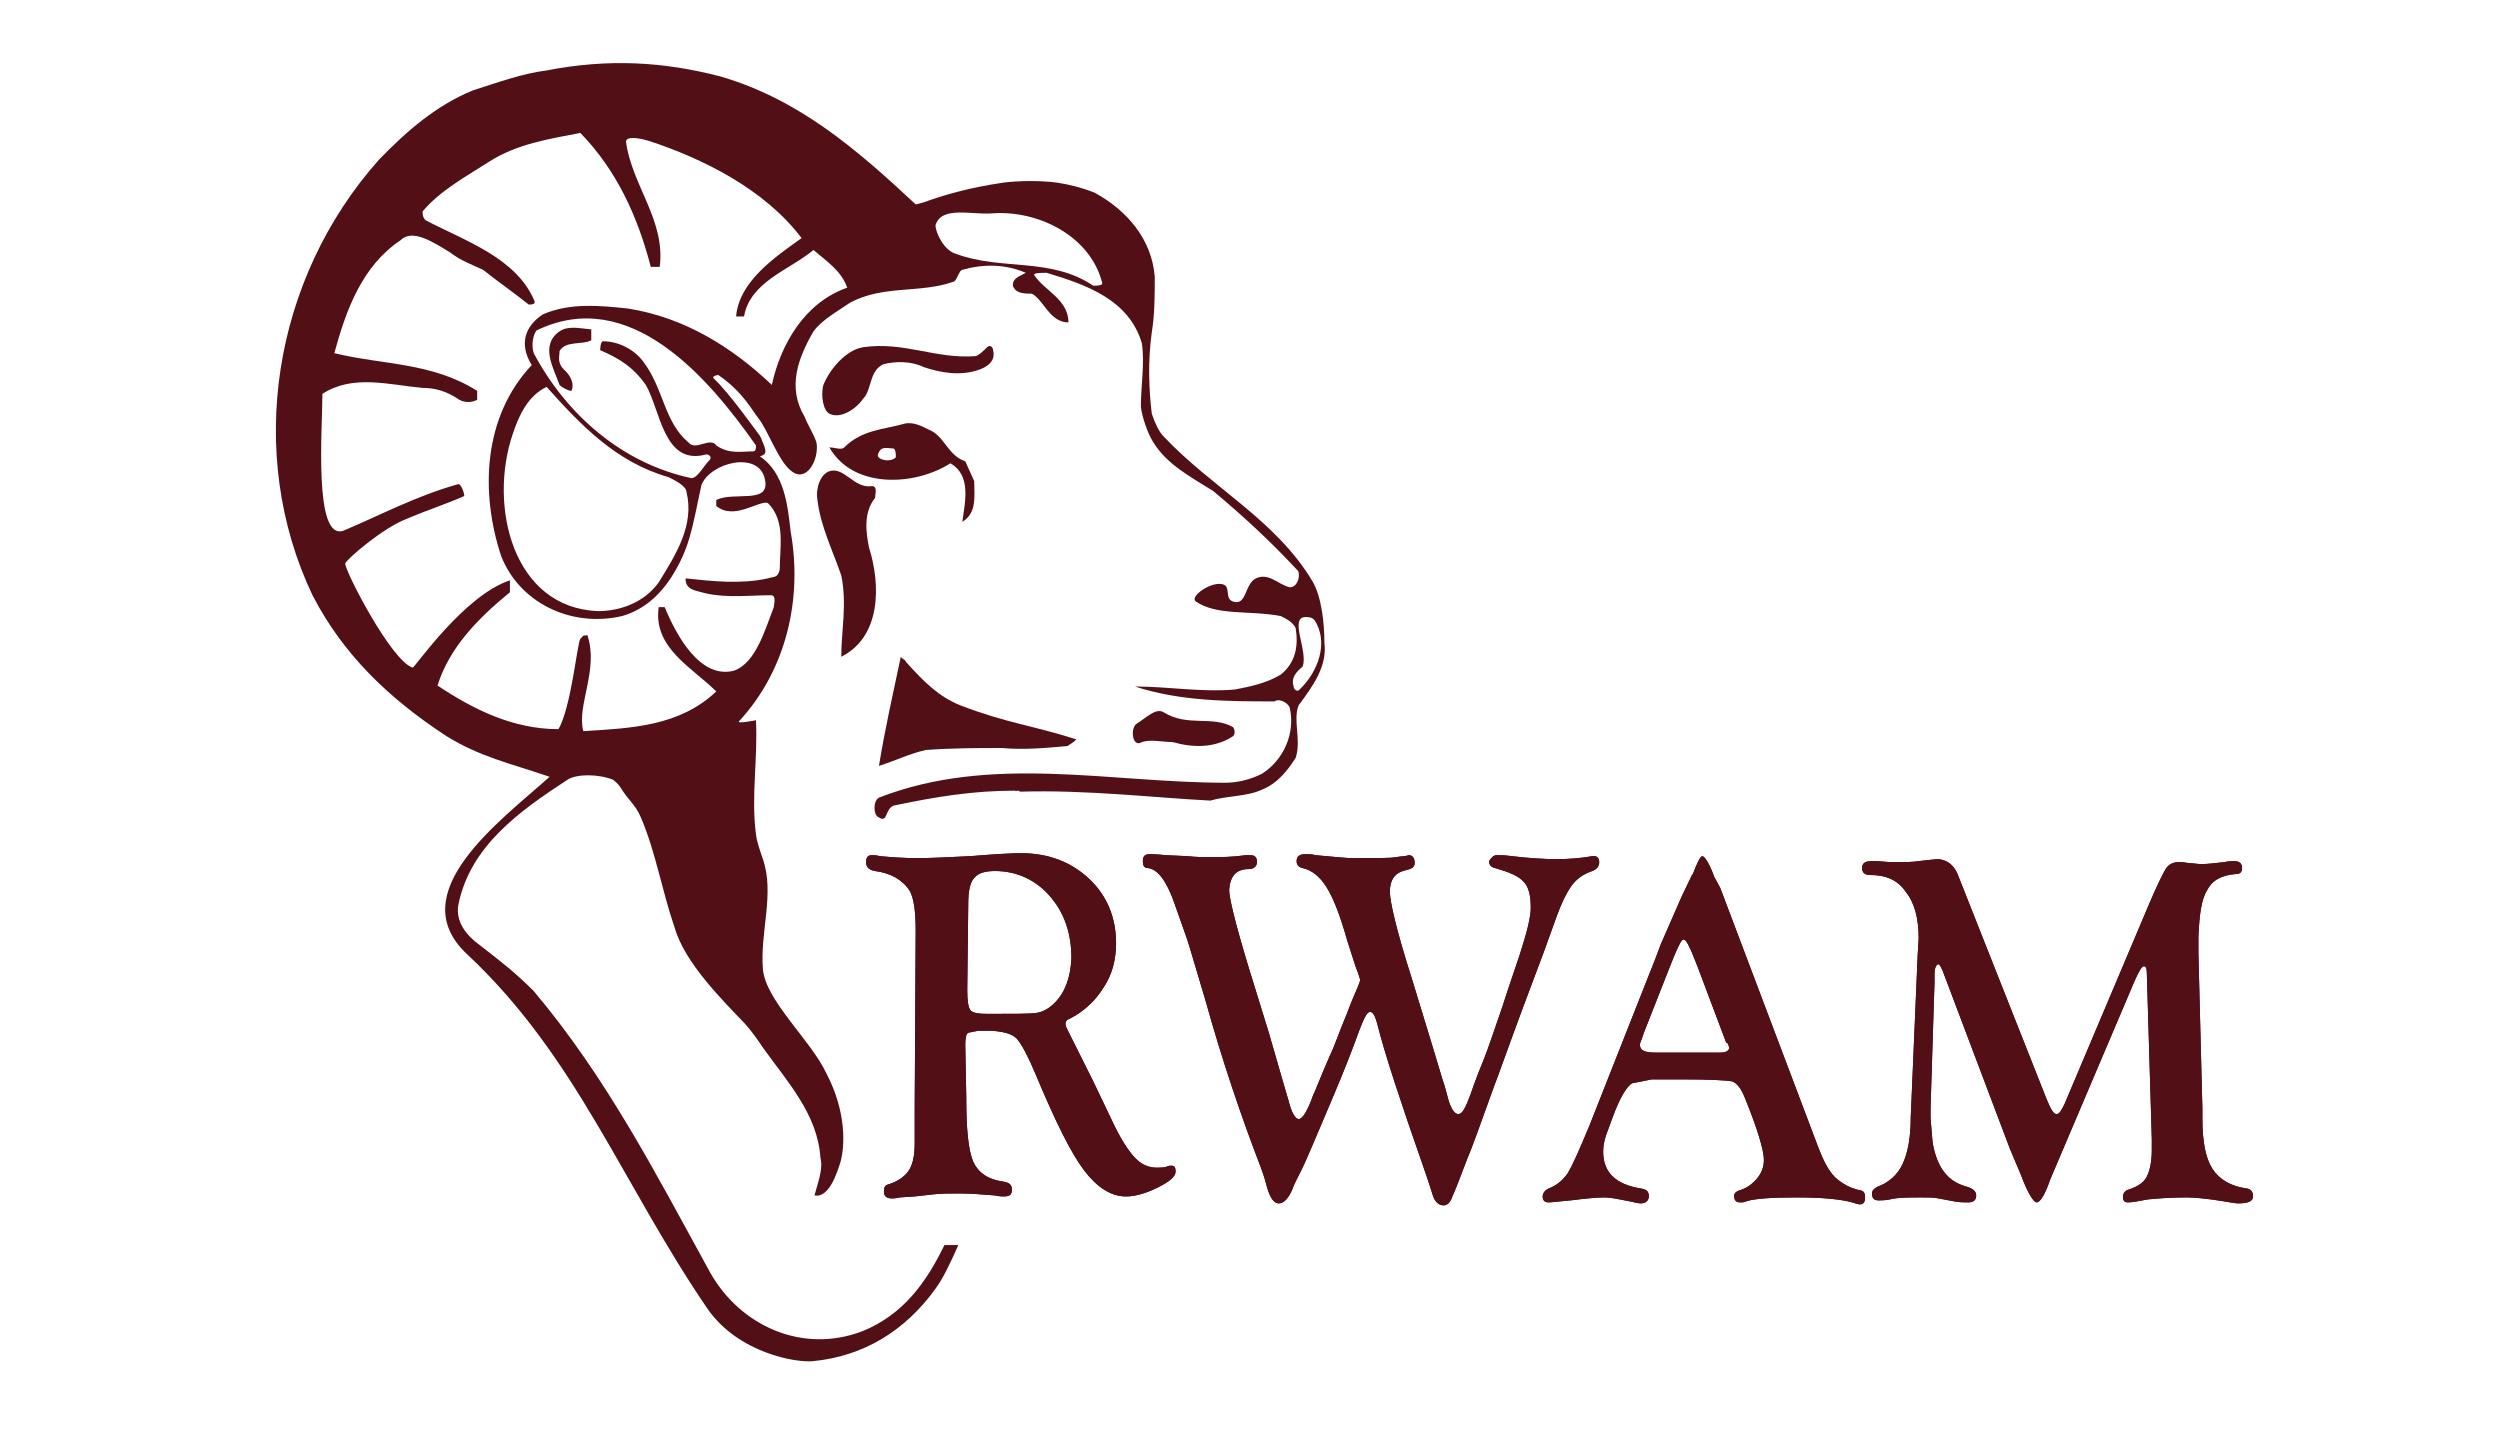 <svg xmlns="http://www.w3.org/2000/svg" xmlns:xlink="http://www.w3.org/1999/xlink" id="Layer_1" x="0px" y="0px" viewBox="0 0 252 144" style="enable-background:new 0 0 252 144;" xml:space="preserve"><style type="text/css">	.st0{fill:#520F16;}</style><path class="st0" d="M56.4,33.4c-2,1.4-0.6,3.7,0,5.4c0.3,0.3,0.9,0.6,1.2,0.6c0.3-0.6,0-1.4-0.6-2c-0.9-0.8-0.6-1.4-0.6-2 c0.6-1.1,2.3-0.6,3.2-1.1v-1.1C58.4,33.1,57.3,32.8,56.4,33.4"></path><path class="st0" d="M133.5,64.8c0-2-0.3-4.7-1.2-6.2c-3.7-6.2-10.1-9.4-15-14.6c-0.5-0.5-0.9-1.4-1.2-2.3c-0.3-2.5-0.4-5.3,0-8.2 c0.3-1.8,0.3-3.8,0.3-5.6c-0.3-3.8-2.8-6.7-6.1-8.5c-1.3-0.5-2.5-0.8-3.8-1c-1.6-0.2-3.7-0.2-5.3,0c-3.5,0.5-6.2,1.3-8.1,2 c-0.4,0.1-0.7,0.2-0.8,0.2C86.3,15,80.5,10,72.6,7.7c-5.8-1.5-11.3-1.8-17.5-0.6c-2.4,0.3-4.9,1.2-7.4,2c-3.7,1.5-6.7,4.1-9.5,7 c-10.7,12-13.5,29.6-6.7,43.9C34.6,66,39.2,70.4,45,74.2c3.4,2.1,6.3,2.7,10.4,4.1c-4.9,4.4-15,11.7-8.3,17.9 c11,10.3,15.6,23.1,24.2,35.7c3.1,4.5,9,5.5,10.7,5.3c5-0.5,9.2-3,12.3-7.3c0.8-1.1,1.5-2.6,2.3-4.4c-0.5,0-0.9,0-1.4,0 c-1.8,3.7-4.1,7-8.3,8.7c-6.1,2.3-12.3-0.6-15.3-5.9c-5.5-10-10.4-19.6-17.8-28.4c-1.8-1.8-3.2-2.9-5.4-4.6c-1.4-1-2.5-2.4-2.2-4.1 c1.2-5.9,6.1-9.4,11-12.6c0.9-0.6,3.1-0.6,4.6,0c0.4,0.3,0.7,0.7,0.7,0.7c0.9,1.5,1.5,1.7,2.1,3.1c1.5,3.5,2.1,7.3,3.4,11.1 c1,3.5,4.7,7.2,7.1,9.7c0.7,0.8,1.2,1.5,1.8,2.4c2.5,3.5,5.5,6.7,5.8,11.1c0.3,1.2-0.3,2.6-0.6,3.8c1.5,0.3,2.3-2.4,2.6-3.3 c0.5-1.7,0.6-5.2-1.4-9c-1.6-3.4-6.1-7.3-6.4-10.5c-0.3-3.8,1.2-7.6,0-11.1c-0.3-0.9-0.6-1.7-0.7-2.5c-0.5-3.8,0.2-7.6,0-11.5 c0,0-2,0.4-1.7,0.1c4.8-5.2,6.4-12.4,5.2-19.1c-0.3-2.6-0.6-5.9-3.1-7.6c0.7-0.2,0.7-0.5,0.2-1.6c0-0.1-0.2-0.5-0.3-0.6 c-0.1-0.1-2.9-4.1-4.6-5.7c-0.1-0.2,0.4-0.3,0.5-0.3c2.5,1.7,3.5,3.7,4,4.3c1,1.2,2.1,4.5,3.4,5.4c1.5,1.2,2.8-1.2,2.5-2.9 c-0.3-0.9-0.9-1.8-1.2-2.6C79.3,39,80.5,36,82,33.4c0.9-1.2,2.4-2,3.7-2.9c3.4-1.8,7-0.9,10.4-2.1c0.3,0,0.6-1.2,0.9-1.2 c2.1-0.6,4.3-0.6,6.4,0.3c-0.5,0.3-1.3,0.5-1.3,1.2c0,0.1,0,0.2,0.1,0.3c0.3,0.6,1.2,0.6,1.8,0.6c1.2,0.6,1.8,2.9,3.7,2.9 c0-2.3-2.4-3.2-3.4-4.7c-0.3-0.3,0.6-0.3,1.2-0.3c4,1.2,8.3,2.7,9.6,7.1c0.3,2-0.1,4.3-0.1,6.4c0.1,0.9,0.6,2.5,1.2,3.5 c1.4,2.3,3.7,3.5,6.1,5c3.1,2.6,5.7,5,8.5,8c0.3,0.3,0.1,1.7-0.8,1.7c-1.2-0.3-2.1-1.5-3.4-0.9c-1.2,0.6-0.9,2.9-2.4,2.3 c-0.6-0.3-0.3-0.9-0.6-1.5c-0.9-0.9-3.7,0.9-3.1,1.5c2.1,1.5,5.5,0.9,8.6,1.5c0.6,0.3,1.2,0.6,1.5,1.2c0.3,1.8,0,3.5-1.5,4.7 c-1.5,0.9-3.1,1.2-4.6,1.5c-3.4,0.3-6.7-0.3-10.1-0.3c4.6,1.5,9.5,1.5,14.1,1.5c0.3-0.3,1.2,0,1.5,0.6c0.6,2.6-0.6,5.3-2.8,6.7 c-1.2,0.6-2.5,0.9-3.7,0.9c-11.6,0-23.6-2.9-34.9,1.5c-0.6,0.3-0.6,1.8,0,2c0.9,0.6,0.6-0.9,1.5-1.2c4.3-0.9,8-1.5,12.2-1.5 c0.1,0.1,0.4-0.1,0.5,0.1c6.8-0.2,13.4,0.6,19.2,0.9c1.7-0.5,3.7-0.4,5.2-1.1c1.5-0.6,2.5-1.8,3.4-3.2c0.6-1.8-0.3-3.8,0.3-5.3 C132.3,69.2,133.8,67.2,133.5,64.8 M76.2,44.9c0,0.3,0,0.6-0.3,0.6c-1.2,0-2.4,0.3-3.7-0.6c-0.6-0.9-2.1,0.6-2.8-0.3 c-2.5-2.1-2.5-5.5-4.6-8.2c-0.9-1.2-2.5-2-4-2c-0.3,0-0.3,0.9-0.3,0.9c2.1,0.9,3.4,1.8,4.6,3.5c1.5,2.6,1.8,8.2,6.1,7 c0.3,0,0.6,0.3,0.3,0.6c-0.6,0.6-1.2,1.8-1.8,1.8c-7-1.5-12.6-6.4-15.9-12.6c-0.3-0.9,0-2,0.3-2.3C63.4,28.8,71.3,37.9,76.2,44.9  M66.4,58.7c-1.5,2.1-4,2.9-6.1,2.9c-8.6-0.3-11.1-10.6-8.6-17.9c0.6-1.8,1.5-3.8,3.4-4.7c3.4,3.8,7,7.6,12.3,9.1 c0.6,0.3,1.8,0.9,1.8,1.5C70,52.9,68.2,55.8,66.4,58.7 M77.8,38.8c-4-3.8-8.8-6.8-14.5-7.7c-2.8-0.3-5.9-0.6-8.6,0.6 c-1.8,1.2-2.4,3-1.1,5.1C48.7,42,48.4,49.6,50.5,56c1.8,4.7,7,7.3,12.2,6.1c2.1-0.6,3.7-2,4.9-3.8c1.9-3,2.1-4.7,3.1-9.4 c0.9-2.3,5.8-3.5,6.4-0.6c0.6,2.6-3.1,1.2-4.9,2.1v0.6c1.8,1.5,4.3-0.6,5.2-0.3c1.8,1.8,1.2,4.4,1.2,6.7c-0.2,0.9-0.6,0.7-1.2,0.9 c-2.7,0.6-5.5,0.3-8.3,0c0,1.2,1,1.2,2,1.5c2.2,0.5,4.5,0.2,6.6,0.2c0.6,0,0.3,0.9,0.3,1.2c-0.9,2.3-1.8,5.6-4,6.4 c-3.4,0.9-5.8-3.5-7-6.4h-0.6c-0.6,4.1,3.4,6.1,5.8,8.5c-3.7,3.5-8.5,3.7-13.4,4c-0.7-2.6,1.6-6.2,0.4-9.7c-0.4,0.2-0.2-0.2-0.7,0.4 c-0.3,0.3-0.9,6.8-2.2,9.1c-4.6,0-8.6-2-12.2-4.4c1.2-3.8,4-6.7,7.3-9.4v-1.2c-4.6,1.5-9.6,8.8-9.8,8.8c-2.2-0.7-6.9-9.9-6.8-10.5 c0.1-0.4,3.8-3.6,6.2-4.5c2.1-0.9,4-1.5,5.8-2.3c0-0.3-0.3-1.2-0.6-1.2c-4.3,1.2-8,3.2-11.6,4.7c-3,1-2.1-10.3-2.1-13.8 c3.1-2,6.7-0.9,10.1-0.6c1.2,0,2.4,0.3,3.7,1.2c0.6,0.3,1.2,0.3,1.8,0v-0.9c-4.6-2.9-9.5-2.6-14.4-3.8c1.2-4.4,2.8-8.8,6.7-11.4 c1.2-1.2,3.4,0.3,4.9,1.2c1.2,0.9,2.1,1.2,3.4,1.8c1.5,1.2,3.1,2.3,4.6,3.5c0.3,0,0.6,0,0.6-0.3c-1.8-4.4-7-6.1-11-8.2 c-0.3-0.3-0.3-0.6-0.3-0.9c1.8-2.1,4.2-3.4,6.7-5c2.8-1.8,6.1-2.3,9.2-2.9c3.7,3.8,5.8,8.5,7.1,13.5h0.9c0.6-4.7-2.8-8.2-3.4-12.6 c0-0.6,1.3-0.4,2.3-0.1c5.5,1.8,11.7,4.9,15.4,9.8c-2.8,2-6.3,4.4-6.6,7.9H75c0.6-3.5,4.6-4.7,7-6.7c1.4,1.2,2.8,2.1,3.4,3.8 C81.1,30.5,78.7,34.7,77.8,38.8 M110.2,28.8c-4.3-2.9-9.2-1.5-13.8-3.2c-1.2-0.3-2.1-2.1-2.1-2.9c0.6-2,3.7-1,5.8-1.2 c4.6-0.3,9.8,2.3,11,7C111.2,28.8,110.5,28.8,110.2,28.8 M130.4,69.2c-0.3-0.9,0.3-1.5,0.9-2c0.6-1.5-1.4-5,0.3-5 c0.3,0,0.6,0,0.9,0.3c1.5,2.3,0.3,5.3-1.5,7C130.8,69.8,130.4,69.5,130.4,69.2"></path><path class="st0" d="M83.6,41.7c1.2,0.6,2.8-0.6,3.4-1.5c0.9-0.9,0.6-2.9,2.1-3.5c1.2-0.3,2.8-0.3,4,0.3c1.8,0.6,3.7,0.9,5.5,0.3 c0.9-0.3,1.8-0.9,1.5-2c0-0.3-0.3-0.6-0.6-0.3c-0.3,0.3-0.9,0.9-1.2,0.9c-4,0.3-7.2-1.5-11.3-0.9c-1.8,0.3-3.4,2.3-4,3.8 C82.7,39.9,83,41.4,83.6,41.7"></path><path class="st0" d="M87.6,55.2c-0.3-1.5-0.6-3.5,0.6-5c0-0.3,0.3-1.2-0.3-1.2c-1.8,0.3-2.8-2-4.3-1.5c-0.9,0.3-1.4,1.7-1.2,2.9 c0.3,2.6,1.5,5,2.4,7.6c0.6,2.9,0,5.6,0,8.2C88.8,64.2,88.8,59,87.6,55.2"></path><path class="st0" d="M95.8,46.7c2.1,1.2,1.5,3.8,1.2,5.9c1.5-0.9,1.2-2.6,1.2-4.1l-0.9-2c-1.8-0.6-2.1-2.6-3.7-3.2 c-0.6-0.3-1.5-0.8-2.4-0.6c-2.1,0.6-4.3,0.6-6.1,2.4c-0.3,0.3-0.9,0-1.5,0C86,49.3,92.2,49,95.8,46.7 M88.5,45.8 c0.3-0.9,0.9-0.6,1.5-0.6c0.3,0,0.3,0.6,0.3,0.9C89.7,46.7,88.3,46.3,88.5,45.8"></path><path class="st0" d="M91.3,66.7c0-0.2-0.3-0.2-0.5-0.5c-0.8,3.8-1.6,7.3-2.2,11c1.6-0.5,3-1.2,4.7-1.6c2.7-0.2,5.2-0.2,7.7-0.2 c2.2,0.2,4.4,0,6.6-0.2c0.3-0.2,1.1-0.7,0.8-0.7c-4.4-1.4-6.9-1.6-11.6-3.4C94.6,70.2,93.2,68.8,91.3,66.7"></path><path class="st0" d="M115.1,74.8c0.9-0.3,2.1,0,3.1,0c2.1,0.6,4.3,0.6,6.1-0.6c0.2-0.2,0.2-0.6,0-0.9c-2.1-1.2-4.6,0-7-1.5 c-0.8-0.5-1.8,0.6-2.8,1.2C113.9,73.6,114.2,75.4,115.1,74.8"></path><path class="st0" d="M97.4,110.6c0,3.2,0.2,5.3,0.7,6.5c0.5,1.1,1.5,1.8,3,2c0.6,0.1,0.9,0.3,0.9,0.8c0,0.5-0.2,0.7-0.8,0.7 c-0.2,0-0.5,0-0.9-0.1c-1.2-0.1-2.5-0.2-3.7-0.2c-1,0-1.8,0-2.6,0.1l-1.8,0.2l-1.5,0.1c-0.4,0.1-0.7,0.1-0.8,0.1 c-0.5,0-0.8-0.2-0.8-0.7c0-0.4,0.1-0.6,0.4-0.7c1-0.3,1.7-0.8,2.1-1.4c0.4-0.6,0.6-1.5,0.6-2.7l0-2.4l0-1l0.1-18.1 c0-2-0.2-3.3-0.6-4c-0.7-1.1-1.9-1.8-3.5-2c-0.6-0.1-0.9-0.4-0.9-0.9s0.2-0.7,0.6-0.7c0.2,0,0.4,0,0.8,0.1c1.1,0.1,2.4,0.2,3.7,0.2 c1.5,0,3.3-0.1,5.4-0.2c2.5-0.2,4.2-0.3,5.1-0.3c2.8,0,5.1,0.9,6.9,2.6c1.8,1.7,2.7,3.9,2.7,6.5c0,1.6-0.4,3.2-1.3,4.5 c-0.8,1.3-2,2.4-3.4,3.1c-0.3,0.1-0.4,0.3-0.4,0.5c0,0.2,0.1,0.4,0.2,0.6c0.1,0.2,0.3,0.6,0.6,1.2l2,4l2.2,4.6 c0.8,1.6,1.5,2.6,2.1,3.2c0.6,0.6,1.3,0.9,2.1,0.9c0.3,0,0.7,0,1-0.1c0.2-0.1,0.3-0.1,0.5-0.1c0.3,0,0.4,0.2,0.4,0.6 c0,0.5-0.6,1-1.8,1.6c-1.2,0.6-2.3,0.9-3.2,0.9c-1.5,0-2.9-0.9-4.2-2.6c-1.3-1.7-2.9-4.9-4.9-9.7c-0.8-1.9-1.4-3-1.9-3.6 c-0.5-0.5-1.3-0.7-2.5-0.8l-1.4,0l-1,0.2c-0.2,0.1-0.3,0.5-0.3,1.2L97.4,110.6z M97.6,91.1l-0.1,8.7c0,1.1,0.1,1.7,0.3,2 c0.2,0.3,0.8,0.4,1.8,0.4c2.6,0,4.3,0,4.9-0.1c0.6-0.1,1.2-0.4,1.8-1c1.1-1.1,1.6-2.6,1.7-4.5c0-2.5-0.7-4.6-2.2-6.3 c-1.4-1.6-3.3-2.5-5.5-2.5c-1,0-1.7,0.2-2.1,0.7C97.8,88.9,97.6,89.8,97.6,91.1"></path><path class="st0" d="M150.9,86.2c0.3,0,0.8,0,1.5,0.1c1.7,0.2,3.2,0.3,4.5,0.3c1.3,0,2.5-0.1,3.6-0.3l0.2,0c0.3,0,0.5,0.2,0.5,0.6 c0,0.4-0.2,0.7-0.7,0.9c-0.9,0.3-1.6,0.8-2.1,1.5c-0.5,0.7-1,1.7-1.5,3.1l-1.3,3.6l-2.1,5.6c-1.6,4.3-2.5,6.9-2.9,7.9 c-1.4,3.9-2.3,6.4-2.7,7.3c-0.8,2.1-1.3,3.4-1.5,3.8c-0.2,0.6-0.5,0.9-0.9,0.9c-0.5,0-0.9-0.4-1.1-1.1c-0.1-0.3-0.4-1.3-1-3 c-2.2-6.3-3.8-11.1-4.6-14.3c-0.2-0.7-0.4-1.1-0.7-1.1c-0.3,0-0.6,0.6-1.1,1.9c-0.5,1.4-1.4,3.8-2.9,7.3c-1.5,3.5-2.5,6-3.2,7.3 c-0.3,0.6-0.5,1-0.6,1.3c-0.4,1-0.9,1.5-1.4,1.5c-0.5,0-0.9-0.6-1.2-1.7c-0.1-0.4-0.3-1.1-0.6-1.9c-2-5.2-3.9-10.8-5.6-16.9 c-1.2-4-1.8-6.1-1.9-6.3l-1.2-3.4c-0.8-2.3-1.7-3.5-2.7-3.6c-0.4,0-0.5-0.3-0.5-0.7c0-0.5,0.2-0.7,0.7-0.7c0.1,0,0.7,0,1.6,0.1 l2.2,0.1c0.9,0.1,1.7,0.1,2.3,0.1c1,0,2.2,0,3.6-0.2l0.4,0c0.5,0,0.7,0.2,0.7,0.7c0,0.4-0.3,0.7-0.8,0.7c-1.3,0-1.9,0.7-2,2.1 c0,0.8,0.6,3.3,1.9,7.6l2.1,6.8l1.3,4.5l0.7,2.4c0.3,1.2,0.7,1.8,1,1.8c0.4,0,0.9-0.8,1.5-2.5c0.1-0.1,0.6-1.5,1.7-4 c0.4-0.8,0.9-2.3,1.7-4.2c0.4-1.1,0.8-2,1.1-2.7c0.1-0.3,0.2-0.5,0.2-0.6c0-0.1-0.1-0.4-0.2-0.7c-0.3-0.7-0.6-1.8-1.1-3.3 c-0.7-2.5-1.4-4.3-2.1-5.4c-0.7-1.1-1.5-1.7-2.4-1.9c-0.4-0.1-0.6-0.3-0.6-0.7c0-0.5,0.3-0.7,0.9-0.7c0.3,0,0.7,0,1,0.1 c2.1,0.2,3.3,0.3,3.7,0.3c2.5,0,4,0,4.4-0.1c0.6-0.1,1.1-0.1,1.3-0.2c0.4,0,0.6,0.3,0.6,0.8c0,0.3-0.2,0.5-0.5,0.6l-0.7,0.2 c-0.9,0.3-1.3,1-1.3,2.1c0,1,0.7,4,2.2,8.7l2.2,7.2l0.9,3c0.3,0.8,0.4,1.4,0.5,1.7c0.3,1.2,0.7,1.8,1.1,1.8c0.4,0,0.7-0.6,1.2-1.9 c0.1-0.3,0.5-1.5,1.4-3.7c0.4-1,1-2.8,1.9-5.4c0.4-1.3,1-3,1.7-5.1c0.7-2.2,1.1-3.7,1.1-4.7c0-1.2-0.2-2.1-0.7-2.6 c-0.5-0.6-1.5-1-2.9-1.4c-0.4-0.1-0.6-0.3-0.6-0.7C150.3,86.5,150.5,86.2,150.9,86.2"></path><path class="st0" d="M173.4,89.5l9.9,26.2c0.5,1.3,1,2.3,1.7,3c0.7,0.6,1.5,1.1,2.6,1.3c0.3,0.1,0.4,0.3,0.4,0.7 c0,0.5-0.2,0.7-0.5,0.7c-0.2,0-0.5-0.1-0.8-0.2c-1.1-0.3-2.9-0.5-5.5-0.5c-2.5,0-4.3,0.1-5.2,0.4c-0.2,0.1-0.4,0.1-0.6,0.1 c-0.4,0-0.6-0.2-0.6-0.7c0-0.2,0.2-0.4,0.5-0.5c0.7-0.2,1.3-0.6,1.8-1.2c0.5-0.6,0.7-1.2,0.7-1.9c0-0.9-0.6-3-1.9-6.2 c-0.4-1-0.8-1.5-1.3-1.7c-0.5-0.1-2.2-0.2-5.1-0.2l-3,0l-2,0.4c-0.5,0.3-1.2,1.4-1.9,3.3l-0.7,1.9c-0.2,0.6-0.3,1.1-0.3,1.7 c0,2.1,1.3,3.3,3.8,3.7c0.6,0.1,0.8,0.3,0.8,0.8c0,0.4-0.3,0.7-0.8,0.7c-0.3,0-0.6-0.1-1.1-0.2c-1-0.2-1.9-0.4-2.6-0.4 c-0.7,0-1.8,0.1-3.4,0.3c-1.2,0.1-1.9,0.2-2.2,0.2c-0.4,0-0.6-0.2-0.6-0.6c0-0.3,0.2-0.6,0.6-0.8c0.8-0.3,1.4-0.8,1.9-1.5 c0.5-0.8,1.2-2.4,2.2-4.8l6.2-15.7c0.5-1.2,0.8-2.1,1-2.6l2.1-4.8l1.1-2.3l0,0.1c0.5-1.3,0.8-1.9,1-1.9c0.2,0,0.7,0.7,1.2,2.1 L173.4,89.5z M174,105.1l-2.9-7.7c-0.7-1.8-1.1-2.7-1.4-2.7c-0.2,0-0.5,0.6-1,1.8l-0.4,1l-2.6,6.6l-0.2,0.6 c-0.1,0.2-0.2,0.5-0.2,0.6c0,0.6,0.5,0.8,1.6,0.8l6.5,0c0.6,0,0.9-0.2,0.9-0.5c0-0.1-0.1-0.2-0.1-0.4L174,105.1z"></path><path class="st0" d="M197.4,88.3l8.9,22.5c0.4,1,0.7,1.5,1,1.5c0.3,0,0.5-0.4,0.8-1l8.5-20.1c0.8-1.9,1.4-3.1,1.7-3.6 c0.3-0.5,0.8-0.7,1.3-0.7c0.2,0,0.5,0,1,0.1c0.4,0,0.9,0.1,1.3,0.1c0.6,0,1.4-0.1,2.3-0.2c0.5-0.1,0.8-0.1,1-0.1 c0.5,0,0.8,0.2,0.8,0.7c0,0.4-0.2,0.6-0.6,0.6c-1.4,0.1-2.4,0.6-2.9,1.6c-0.6,0.9-0.8,2.5-0.9,4.7l0,1.7l0.4,15.6l0,1 c0,2.3,0.3,4,1,5.1c0.7,1.1,1.9,1.8,3.5,2c0.4,0.1,0.6,0.3,0.6,0.8c0,0.5-0.5,0.7-1.5,0.7c-0.3,0-0.8-0.1-1.4-0.2 c-1.8-0.3-3.1-0.4-3.8-0.4c-1.5,0-2.9,0.1-3.9,0.2c-1,0.2-1.6,0.3-2,0.3c-0.4,0-0.5-0.2-0.5-0.6c0-0.3,0.2-0.6,0.6-0.7 c0.9-0.3,1.5-0.7,1.8-1.3c0.3-0.6,0.5-1.5,0.5-2.6c0-0.6,0-1,0-1.2l-0.5-16.7c0-0.5-0.1-0.7-0.3-0.7c-0.2,0-0.5,0.5-0.9,1.4l-8.5,20 l-0.3,0.8c-0.4,1-0.8,1.6-1.1,1.6c-0.3,0-0.9-0.9-1.6-2.8l-1.1-2.6l-6.8-18l-0.2-0.4c-0.1-0.1-0.1-0.2-0.2-0.2c-0.2,0-0.4,0.3-0.4,1 l0,0.8l-0.4,12.7l0,1l0.2,2.4c0.4,2.5,1.5,4,3.4,4.5c0.7,0.2,1,0.5,1,0.9c0,0.5-0.3,0.7-0.8,0.7c-0.4,0-0.9,0-1.4-0.1l-1.6-0.3 c-0.4-0.1-1-0.1-1.7-0.1c-1.4,0-2.4,0-3.2,0.2c-0.5,0.1-0.9,0.1-1.1,0.1c-0.5,0-0.7-0.2-0.7-0.7c0-0.3,0.2-0.5,0.6-0.7 c1.1-0.4,2-1.2,2.5-2.3c0.5-1.1,0.8-2.6,0.8-4.6l0.7-16.4l0.1-1.7c0-2-0.4-3.6-1.3-4.7c-0.8-1.2-2-1.7-3.6-1.7 c-0.6,0-0.8-0.3-0.8-0.7c0-0.5,0.3-0.7,1-0.7c0.1,0,0.3,0,0.5,0l1.3,0.1c0.2,0,0.5,0,0.9,0c0.7,0,1.4,0,2-0.1c1-0.1,1.7-0.2,2-0.2 C196.3,86.7,197,87.2,197.4,88.3"></path><path class="st0" d="M97.4,110.6c0,3.2,0.2,5.3,0.7,6.5c0.5,1.1,1.5,1.8,3,2c0.6,0.1,0.9,0.3,0.9,0.8c0,0.5-0.2,0.7-0.8,0.7 c-0.2,0-0.5,0-0.9-0.1c-1.2-0.1-2.5-0.2-3.7-0.2c-1,0-1.8,0-2.6,0.1l-1.8,0.2l-1.5,0.1c-0.4,0.1-0.7,0.1-0.8,0.1 c-0.5,0-0.8-0.2-0.8-0.7c0-0.4,0.1-0.6,0.4-0.7c1-0.3,1.7-0.8,2.1-1.4c0.4-0.6,0.6-1.5,0.6-2.7l0-2.4l0-1l0.1-18.1 c0-2-0.2-3.3-0.6-4c-0.7-1.1-1.9-1.8-3.5-2c-0.6-0.1-0.9-0.4-0.9-0.9s0.2-0.7,0.6-0.7c0.2,0,0.4,0,0.8,0.1c1.1,0.1,2.4,0.2,3.7,0.2 c1.5,0,3.3-0.1,5.4-0.2c2.5-0.2,4.2-0.3,5.1-0.3c2.8,0,5.1,0.9,6.9,2.6c1.8,1.7,2.7,3.9,2.7,6.5c0,1.6-0.4,3.2-1.3,4.5 c-0.8,1.3-2,2.4-3.4,3.1c-0.3,0.1-0.4,0.3-0.4,0.5c0,0.2,0.1,0.4,0.2,0.6c0.1,0.2,0.3,0.6,0.6,1.2l2,4l2.2,4.6 c0.8,1.6,1.5,2.6,2.1,3.2c0.6,0.6,1.3,0.9,2.1,0.9c0.3,0,0.7,0,1-0.1c0.2-0.1,0.3-0.1,0.5-0.1c0.3,0,0.4,0.2,0.4,0.6 c0,0.5-0.6,1-1.8,1.6c-1.2,0.6-2.3,0.9-3.2,0.9c-1.5,0-2.9-0.9-4.2-2.6c-1.3-1.7-2.9-4.9-4.9-9.7c-0.8-1.9-1.4-3-1.9-3.6 c-0.5-0.5-1.3-0.7-2.5-0.8l-1.4,0l-1,0.2c-0.2,0.1-0.3,0.5-0.3,1.2L97.4,110.6z M97.6,91.1l-0.1,8.7c0,1.1,0.1,1.7,0.3,2 c0.2,0.3,0.8,0.4,1.8,0.4c2.6,0,4.3,0,4.9-0.1c0.6-0.1,1.2-0.4,1.8-1c1.1-1.1,1.6-2.6,1.7-4.5c0-2.5-0.7-4.6-2.2-6.3 c-1.4-1.6-3.3-2.5-5.5-2.5c-1,0-1.7,0.2-2.1,0.7C97.8,88.9,97.6,89.8,97.6,91.1"></path><path class="st0" d="M150.9,86.2c0.3,0,0.8,0,1.5,0.1c1.7,0.2,3.2,0.3,4.5,0.3c1.3,0,2.5-0.1,3.6-0.3l0.2,0c0.3,0,0.5,0.2,0.5,0.6 c0,0.4-0.2,0.7-0.7,0.9c-0.9,0.3-1.6,0.8-2.1,1.5c-0.5,0.7-1,1.7-1.5,3.1l-1.3,3.6l-2.1,5.6c-1.6,4.3-2.5,6.9-2.9,7.9 c-1.4,3.9-2.3,6.4-2.7,7.3c-0.8,2.1-1.3,3.4-1.5,3.8c-0.2,0.6-0.5,0.9-0.9,0.9c-0.5,0-0.9-0.4-1.1-1.1c-0.1-0.3-0.4-1.3-1-3 c-2.2-6.3-3.8-11.1-4.6-14.3c-0.2-0.7-0.4-1.1-0.7-1.1c-0.3,0-0.6,0.6-1.1,1.9c-0.5,1.4-1.4,3.8-2.9,7.3c-1.5,3.5-2.5,6-3.2,7.3 c-0.3,0.6-0.5,1-0.6,1.3c-0.4,1-0.9,1.5-1.4,1.5c-0.5,0-0.9-0.6-1.2-1.7c-0.1-0.4-0.3-1.1-0.6-1.9c-2-5.2-3.9-10.8-5.6-16.9 c-1.2-4-1.8-6.1-1.9-6.3l-1.2-3.4c-0.8-2.3-1.7-3.5-2.7-3.6c-0.4,0-0.5-0.3-0.5-0.7c0-0.5,0.2-0.7,0.7-0.7c0.1,0,0.7,0,1.6,0.1 l2.2,0.1c0.9,0.1,1.7,0.1,2.3,0.1c1,0,2.2,0,3.6-0.2l0.4,0c0.5,0,0.7,0.2,0.7,0.7c0,0.4-0.3,0.7-0.8,0.7c-1.3,0-1.9,0.7-2,2.1 c0,0.8,0.6,3.3,1.9,7.6l2.1,6.8l1.3,4.5l0.7,2.4c0.3,1.2,0.7,1.8,1,1.8c0.4,0,0.9-0.8,1.5-2.5c0.1-0.1,0.6-1.5,1.7-4 c0.4-0.8,0.9-2.3,1.7-4.2c0.4-1.1,0.8-2,1.1-2.7c0.1-0.3,0.2-0.5,0.2-0.6c0-0.1-0.1-0.4-0.2-0.7c-0.3-0.7-0.6-1.8-1.1-3.3 c-0.7-2.5-1.4-4.3-2.1-5.4c-0.7-1.1-1.5-1.7-2.4-1.9c-0.4-0.1-0.6-0.3-0.6-0.7c0-0.5,0.3-0.7,0.9-0.7c0.3,0,0.7,0,1,0.1 c2.1,0.2,3.3,0.3,3.7,0.3c2.5,0,4,0,4.4-0.1c0.6-0.1,1.1-0.1,1.3-0.2c0.4,0,0.6,0.3,0.6,0.8c0,0.3-0.2,0.5-0.5,0.6l-0.7,0.2 c-0.9,0.3-1.3,1-1.3,2.1c0,1,0.7,4,2.2,8.7l2.2,7.2l0.9,3c0.3,0.8,0.4,1.4,0.5,1.7c0.3,1.2,0.7,1.8,1.1,1.8c0.4,0,0.7-0.6,1.2-1.9 c0.1-0.3,0.5-1.5,1.4-3.7c0.4-1,1-2.8,1.9-5.4c0.4-1.3,1-3,1.7-5.1c0.7-2.2,1.1-3.7,1.1-4.7c0-1.2-0.2-2.1-0.7-2.6 c-0.5-0.6-1.5-1-2.9-1.4c-0.4-0.1-0.6-0.3-0.6-0.7C150.3,86.5,150.5,86.2,150.9,86.2"></path><path class="st0" d="M173.4,89.5l9.9,26.2c0.5,1.3,1,2.3,1.7,3c0.7,0.6,1.5,1.1,2.6,1.3c0.3,0.1,0.4,0.3,0.4,0.7 c0,0.5-0.2,0.7-0.5,0.7c-0.2,0-0.5-0.1-0.8-0.2c-1.1-0.3-2.9-0.5-5.5-0.5c-2.5,0-4.3,0.1-5.2,0.4c-0.2,0.1-0.4,0.1-0.6,0.1 c-0.4,0-0.6-0.2-0.6-0.7c0-0.2,0.2-0.4,0.5-0.5c0.7-0.2,1.3-0.6,1.8-1.2c0.5-0.6,0.7-1.2,0.7-1.9c0-0.9-0.6-3-1.9-6.2 c-0.4-1-0.8-1.5-1.3-1.7c-0.5-0.1-2.2-0.2-5.1-0.2l-3,0l-2,0.4c-0.5,0.3-1.2,1.4-1.9,3.3l-0.7,1.9c-0.2,0.6-0.3,1.1-0.3,1.7 c0,2.1,1.3,3.3,3.8,3.7c0.6,0.1,0.8,0.3,0.8,0.8c0,0.4-0.3,0.7-0.8,0.7c-0.3,0-0.6-0.1-1.1-0.2c-1-0.2-1.9-0.4-2.6-0.4 c-0.7,0-1.8,0.1-3.4,0.3c-1.2,0.1-1.9,0.2-2.2,0.2c-0.4,0-0.6-0.2-0.6-0.6c0-0.3,0.2-0.6,0.6-0.8c0.8-0.3,1.4-0.8,1.9-1.5 c0.5-0.8,1.2-2.4,2.2-4.8l6.2-15.7c0.5-1.2,0.8-2.1,1-2.6l2.1-4.8l1.1-2.3l0,0.1c0.5-1.3,0.8-1.9,1-1.9c0.2,0,0.7,0.7,1.2,2.1 L173.4,89.5z M174,105.1l-2.9-7.7c-0.7-1.8-1.1-2.7-1.4-2.7c-0.2,0-0.5,0.6-1,1.8l-0.4,1l-2.6,6.6l-0.2,0.6 c-0.1,0.2-0.2,0.5-0.2,0.6c0,0.6,0.5,0.8,1.6,0.8l6.5,0c0.6,0,0.9-0.2,0.9-0.5c0-0.1-0.1-0.2-0.1-0.4L174,105.1z"></path><path class="st0" d="M197.4,88.3l8.9,22.5c0.4,1,0.7,1.5,1,1.5c0.3,0,0.5-0.4,0.8-1l8.5-20.1c0.8-1.9,1.4-3.1,1.7-3.6 c0.3-0.5,0.8-0.7,1.3-0.7c0.2,0,0.5,0,1,0.1c0.4,0,0.9,0.1,1.3,0.1c0.6,0,1.4-0.1,2.3-0.2c0.5-0.1,0.8-0.1,1-0.1 c0.5,0,0.8,0.2,0.8,0.7c0,0.4-0.2,0.6-0.6,0.6c-1.4,0.1-2.4,0.6-2.9,1.6c-0.6,0.9-0.8,2.5-0.9,4.7l0,1.7l0.4,15.6l0,1 c0,2.3,0.3,4,1,5.1c0.7,1.1,1.9,1.8,3.5,2c0.4,0.1,0.6,0.3,0.6,0.8c0,0.5-0.5,0.7-1.5,0.7c-0.3,0-0.8-0.1-1.4-0.2 c-1.8-0.3-3.1-0.4-3.8-0.4c-1.5,0-2.9,0.1-3.9,0.2c-1,0.2-1.6,0.3-2,0.3c-0.4,0-0.5-0.2-0.5-0.6c0-0.3,0.2-0.6,0.6-0.7 c0.9-0.3,1.5-0.7,1.8-1.3c0.3-0.6,0.5-1.5,0.5-2.6c0-0.6,0-1,0-1.2l-0.5-16.7c0-0.5-0.1-0.7-0.3-0.7c-0.2,0-0.5,0.5-0.9,1.4l-8.5,20 l-0.3,0.8c-0.4,1-0.8,1.6-1.1,1.6c-0.3,0-0.9-0.9-1.6-2.8l-1.1-2.6l-6.8-18l-0.2-0.4c-0.1-0.1-0.1-0.2-0.2-0.2c-0.2,0-0.4,0.3-0.4,1 l0,0.8l-0.4,12.7l0,1l0.2,2.4c0.4,2.5,1.5,4,3.4,4.5c0.7,0.2,1,0.5,1,0.9c0,0.5-0.3,0.7-0.8,0.7c-0.4,0-0.9,0-1.4-0.1l-1.6-0.3 c-0.4-0.1-1-0.1-1.7-0.1c-1.4,0-2.4,0-3.2,0.2c-0.5,0.1-0.9,0.1-1.1,0.1c-0.5,0-0.7-0.2-0.7-0.7c0-0.3,0.2-0.5,0.6-0.7 c1.1-0.4,2-1.2,2.5-2.3c0.5-1.1,0.8-2.6,0.8-4.6l0.7-16.4l0.1-1.7c0-2-0.4-3.6-1.3-4.7c-0.8-1.2-2-1.7-3.6-1.7 c-0.6,0-0.8-0.3-0.8-0.7c0-0.5,0.3-0.7,1-0.7c0.1,0,0.3,0,0.5,0l1.3,0.1c0.2,0,0.5,0,0.9,0c0.7,0,1.4,0,2-0.1c1-0.1,1.7-0.2,2-0.2 C196.3,86.7,197,87.2,197.4,88.3"></path></svg>